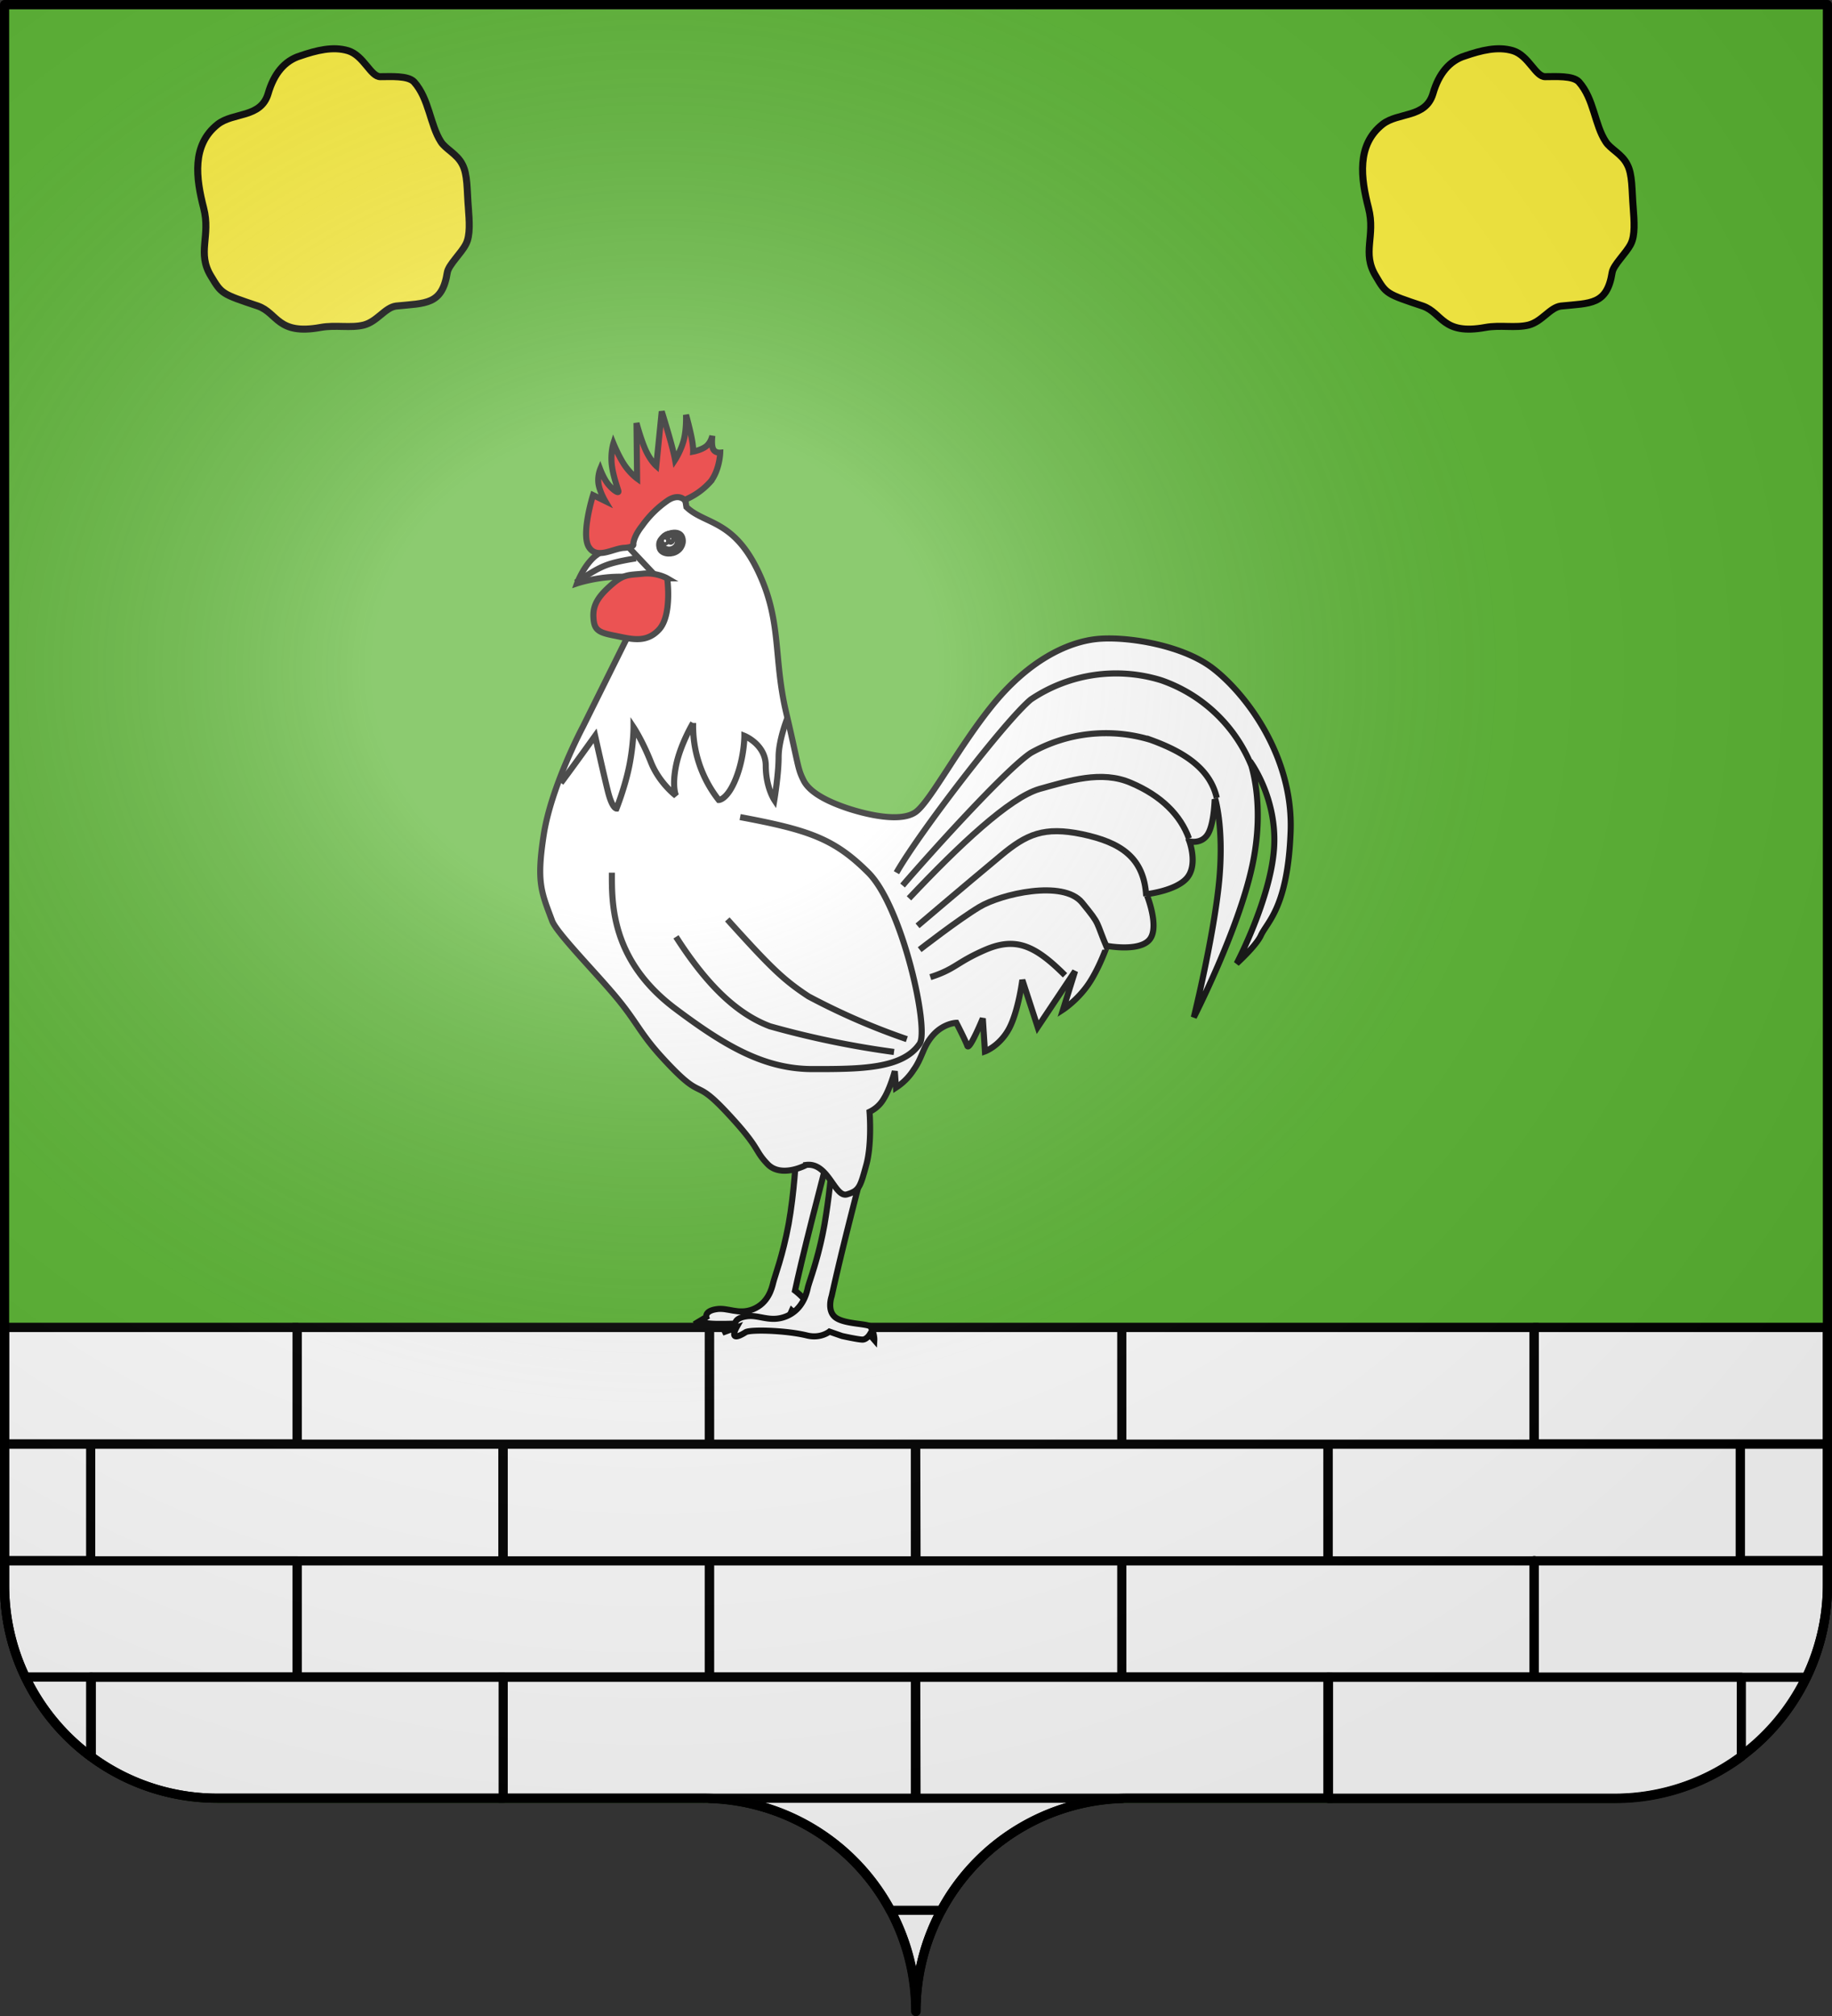 <svg xmlns="http://www.w3.org/2000/svg" xmlns:xlink="http://www.w3.org/1999/xlink" height="660" width="600" version="1.0"><rect width="100%" height="100%" fill="#333333" stroke="none"/><defs><radialGradient r="300" fy="200.4" fx="285.2" cy="200.4" cx="285.2" gradientTransform="matrix(1.551 0 0 1.35 -152.9 151.1)" gradientUnits="userSpaceOnUse" id="b" xlink:href="#a"/><linearGradient id="a"><stop offset="0" stop-color="#fff" stop-opacity=".3"/><stop offset=".2" stop-color="#fff" stop-opacity=".3"/><stop offset=".6" stop-color="#6b6b6b" stop-opacity=".1"/><stop offset="1" stop-opacity=".1"/></linearGradient></defs><path d="M300 660a69.7 69.7 0 0169.6-69.8h159.2a69.7 69.7 0 0069.7-69.7V3H1.5v517.5A69.7 69.7 0 0071 590.2h159.2A69.7 69.7 0 01300 660z" fill="#5ab532"/><path d="M300 658.5a69.7 69.7 0 0169.6-69.8h159.2a69.7 69.7 0 0069.7-69.7v-84.4H1.5V519A69.7 69.7 0 0071 588.7h159.2a69.7 69.7 0 0169.7 69.8z" fill="#fff" stroke-width="3" stroke-linecap="round" stroke-linejoin="round" stroke="#000"/><g fill="#fff" stroke="#000" stroke-width="3"><path d="M97.3 511h135v38h-135zm270.1 0h135v38h-135zm-135 0h135v38h-135zM435 472.8h135V511H435zm-270.2 0h135V511h-135zm-135.1 0h135V511h-135zm270.2 0h135V511H300zM97.3 434.6h135v38.2h-135zm270.1 0h135v38.2h-135zm-135 0h135v38.2h-135z"/><path d="M1.5 472.8v38.1h28.2v-38.1H1.5zm568.5 0v38.1h28.5v-38.1H570zM8.3 549a70.1 70.1 0 0021.4 26v-26H8.3zm561.7 0v26a70 70 0 0021.6-26H570z" stroke-linecap="round" stroke-linejoin="round"/><path d="M1.5 434.6v38.1h95.8v-38.1H1.5zm501 0v38.1h96v-38.1h-96zm-501 76.3v8.1c0 10.8 2.4 21 6.8 30h89v-38H1.5zm501 0v38.2h89.1a69.5 69.5 0 006.9-30.1v-8h-96zm-270 76.4v1.5a69.6 69.6 0 0159.1 36.6h16.7a69.6 69.6 0 0159.2-36.6v-1.5h-135z" stroke-linecap="round" stroke-linejoin="round"/><path d="M29.9 549v26.1a69.3 69.3 0 0041.3 13.6H165v-39.6H29.9zm405.2 0v39.8H529a69 69 0 0041.3-13.7v-26h-135z" stroke-linecap="round" stroke-linejoin="round"/><path d="M164.8 549.1h135v39.6h-135zm135.1 0h135v39.6H300z"/></g><g stroke-width="3.6" fill="#fff" stroke="#000"><g stroke-width="5.1"><path d="M296.3 749.3c0 .9-9.6 37.1-16 63.1s-9.6 41-9.6 41 7 5.3 10.2 10.5c3.3 5.1 3 10.2 3 10.2l-3.6-4.2s-2.3 3.8-5.4 3.9c-3 0-6.9-3.6-6.9-3.6l-4 9s-43 2.5-59.8 2.1c-16.7-.4-7.2-3.6-7.2-3.6l-10.8 3.9 10-6s-1.5-5 8.3-6.6c9.9-1.7 18.5 5 31 0 12.6-5.1 15.7-17.2 16.9-22.3 1.2-5.1 8-22.5 12.9-49 4.8-26.6 6.3-57.2 6.3-57.2l24.7 8.8z" fill-rule="evenodd" transform="matrix(.39 0 0 .39 154.8 89.7)"/><path d="M329.2 745c0 1-10.4 40.4-17.3 68.6a1876 1876 0 00-10.4 44.4s-4.4 12.2 3.3 18c7.7 5.7 27.5 5 29.3 7.7 3.5 5.7 3.2 11.1 3.2 11.1l-3.9-4.5s-2.5 4.1-5.9 4.2c-3.3.1-17.3-3-17.3-3l-10.6-3.7s-7.3 6-18.6 3.3c-17.7-4.4-47.7-5.2-51.7-2.8-15.4 9.7-7.8-3.9-7.8-3.9l-11.8 4.3 10.8-6.6s-1.5-5.4 9.1-7.1c10.7-1.8 20 5.5 33.7 0 13.6-5.6 17-18.6 18.2-24.2 1.3-5.5 8.9-24.4 14-53.2a562 562 0 007-62l26.7 9.5z" fill-rule="evenodd" transform="matrix(.39 0 0 .39 154.8 89.7)"/><path d="M280 748s-21 11.3-32.5-1c-11.5-12-5.3-12.5-34.5-43.6-29.1-31-17.8-6.2-54.4-46.3-18.2-20-20.7-29.2-38.2-50.2-17.5-21-50-53.9-53.7-64-9-24.2-13.3-32.1-6.9-72.9 6.5-40.7 32.8-90 32.8-90l47-94.6-13.3-69.2 49.8-42 3.4 21.4c15.3 14.7 38.9 10.3 59.6 52.7 20.8 42.5 13.2 72.7 24 119.1 10.9 46.4 9.6 47.3 14.8 57.7 5.3 10.6 21.1 18 36 23.1 14.8 5 46.4 13.2 59 2.8 12.6-10.3 36.8-56.7 65.2-91 29-35 60.4-50.7 85.4-53.5 24-2.7 71.3 4.4 97.4 24 27.2 20.5 68.4 73.2 66 137.6-2.4 63.8-19.7 75.6-25 87.2-4 8.7-20.3 23.5-20.3 23.5s28.6-54.4 31.4-96.9c2.8-42.5-20.3-73-20.3-73s13.6 35 1.8 88.7C642.8 551.4 605.6 624 605.6 624s16.9-68.4 21.3-114.5c4.3-46.2-3.7-70.2-3.7-70.2s-.3 21.3-5.6 30.5-15.7 6.5-15.7 6.5 7.2 19.3-1.8 30.4c-9 11.1-34.2 13.9-34.2 13.9s11.1 27 2.8 37.8c-8.3 10.9-36 5.6-36 5.6s-6.5 18.9-15.7 32.3c-9.2 13.4-21.2 21.2-21.2 21.2l10.1-32.3-31.4 47-12.9-39.6s-3.2 25.6-11 40.6c-8 15-20.4 19.4-20.4 19.4l-1.8-27.7s-11.4 27.6-13 23c-1.3-4-9.2-19.3-9.2-19.3s-10.4.2-19.4 10.1c-9 10-8.7 18.5-16.6 29.6a49.7 49.7 0 01-14.7 14.7l-1-13.8s-3.9 14.5-9.2 23a27 27 0 01-12 11.1s2.2 26.8-2.8 44.8c-5 18-5.7 21.4-16.1 24.5-10.4 3.1-15.6-27.2-34.4-24.7z" fill-rule="evenodd" transform="matrix(.39 0 0 .39 154.8 89.7)"/><path d="M87.7 259.7s4.9-13.8 14.7-22.5a65 65 0 0124.6-12l30.2 32s-20-3.7-37.4-3c-17.4.6-32.1 5.5-32.1 5.5z" fill-rule="evenodd" transform="matrix(.39 0 0 .39 154.8 89.7)"/><g stroke-width="4"><path d="M251.6 232.4c0 4-3.6 7.3-8 7.3-4.5 0-9.2-3.4-8-7.3.7-2.8 2.3-4.3 5.8-5 4.3-1 10.2 1 10.2 5z" transform="matrix(.455 -.219 .219 .455 57.9 125)"/><path d="M251.6 232.4c0 4-3.6 7.3-8 7.3-4.5 0-8-3.3-8-7.3s3.5-7.4 8-7.4c4.4 0 8 3.3 8 7.4z" transform="matrix(.313 -.151 .151 .313 108 141.4)" fill-opacity=".8" stroke-width="5.8"/><path d="M251.6 232.4c0 4-3.6 7.3-8 7.3-4.5 0-8-3.3-8-7.3s3.5-7.4 8-7.4c4.4 0 8 3.3 8 7.4z" transform="matrix(.076 0 0 .076 199.3 159.4)" stroke-width="26.2"/><path d="M251.6 232.4c0 4-3.6 7.3-8 7.3-4.5 0-8-3.3-8-7.3s3.5-7.4 8-7.4c4.4 0 8 3.3 8 7.4z" transform="matrix(.093 0 0 .119 197 148.7)" stroke-width="18.9"/></g><path d="M163.4 255.5s4.3 31-6.9 43c-11.1 12-24 7.7-37.8 5-13.8-2.7-16.8-5-17.3-15.7s5-18 15.3-27c10.4-9.1 14.5-8 26.1-9.2 11.7-1.3 20.6 3.9 20.6 3.9zM127 229.9c-9.4.6-23.1 10.1-29.6-1-6.4-11 3.7-43.3 3.7-43.3l10.2 5s-4.5-7.6-5.6-14.3c-1-6.6 1.4-12.4 1.4-12.4s3.1 8.3 7 12.9c3.8 4.6 8.7 7.9 8.3 5.5-.5-2.3-4.5-12.5-5.6-22.6-1-10 1.4-17.5 1.4-17.5s4.3 10.6 9.2 18c5 7.4 10.7 11.5 10.7 11.5l-.5-46.6s3.7 14 7.8 23c4.2 9 8.8 13 8.8 13l4.6-45.7s4.6 14.8 7.4 25c2.8 10 3.8 15.6 3.8 15.6s5-7.6 7.4-17c2.3-9.5 1.8-20.8 1.8-20.8s3.2 11.6 4.7 19.4c1.5 7.7 1.3 11.5 1.3 11.5s7-1.3 11.1-4.6c4-3.4 5-8.8 5-8.8s-1 7.5.6 11.1c1.6 3.6 6 3.2 6 3.2s-.4 14.1-7.9 24a59.2 59.2 0 01-22.1 15.7s-4.5-5.4-13.4 0a85.6 85.6 0 00-22.2 21.7c-7.4 9.3-7.4 15.3-7.4 15.3s1.5 2.6-7.8 3.2z" fill="#e20909" fill-rule="evenodd" transform="matrix(.39 0 0 .39 154.8 89.7)"/></g><path d="M183.7 256.3c4.2-5.6 11.2-15.4 11.2-15.4s2.8 12.6 4.2 18.2c1.4 5.6 2.8 5.6 2.8 5.6s2.8-7 4.2-14c1.4-7 1.4-12.6 1.4-12.6s2.8 4.2 5.6 11.2c2.7 7 8.3 11.2 8.3 11.2s-1.4-2.8 0-9.8c1.4-7 5.6-14 5.6-14a39.2 39.2 0 008.4 25.2s2.8 0 5.6-7 2.8-14 2.8-14 7 2.8 7 9.8c0 7 2.8 11.2 2.8 11.2s1.4-8.4 1.4-14 2.8-12.6 2.8-12.6m-15.4 32.2c22.4 4.2 30.8 7 42 18.2s20 51.3 16.8 56c-5.6 8.3-19.6 8.3-35 8.3-15.4 0-28-7-44.8-19.6-21.5-16-21-35-21-44.7m209.5-34.9a49.3 49.3 0 00-29.6-28.1 50 50 0 00-42.7 6.3c-8.4 7-36.4 43.4-44 56.7" fill-rule="evenodd" stroke-width="2"/><path d="M398.5 261.2c-2.1-9.1-9.8-14.7-21.7-19a50.1 50.1 0 00-39.2 4.3c-8.4 5.6-33.6 33.6-42 43.4" fill-rule="evenodd" stroke-width="2"/><path d="M389.4 274.5c-2.8-7.7-9.1-14-19-18.2-9.7-4.2-20.2-.7-30 2-9.8 2.9-26.3 18.4-42.7 35.8" fill-rule="evenodd" stroke-width="2"/><path d="M375.4 293.4c-.7-12.6-8.2-17.6-21-20.3-12.5-2.6-18.2 0-26.6 7-12.5 10.4-27.3 23-27.3 23" fill-rule="evenodd" stroke-width="2"/><path d="M362.8 310.9c-4.2-9.8-2.1-7.7-8.4-15.4-6.2-7.6-26.6-2.8-33.6 1.4-7 4.2-19.6 14-19.6 14" fill-rule="evenodd" stroke-width="2"/><path d="M348.8 319.3c-9.8-9.8-16.1-12.6-26-8.4-9.7 4.2-9.7 6.3-18.1 9M188.6 190.7c4.2-2.7 7.1-4.7 10.6-5.9 3.5-1.2 9.1-2 9.1-2m13.1 123.9c9.8 15.3 19.6 25.1 30.8 29.3a297 297 0 0040.6 8.4M238.2 301c14 15.5 18.2 19.7 26.6 25.2a220 220 0 0032.2 14" fill-rule="evenodd" stroke-width="2"/></g><path d="M98.3 18.3c5.3-1.8 10.7-3.2 15.7-1.7 5.2 1.6 7.4 8.6 10.6 8.5 3.4 0 9-.4 11 1.7 5 5.6 5.2 14 8.8 19.6 1.5 2.4 5.3 4 7 7.4 1.8 3.3 1.5 8.4 2 14.3.3 4.2.7 8.9-.8 11.8-1.5 3-5.7 6.8-6.1 9.3-1.7 10.7-7 10-16.8 11-3.6.5-6.1 5-10.5 6.2-4.3 1.1-9.3-.1-14.2.8-14.2 2.6-14-4.7-20.5-7-12-4-11.9-4-15.4-9.8-4.7-7.7 0-13-2.4-22.3-2.5-9.7-4-20.6 4.6-27.4 5.1-4 14.1-2 16.5-10 1.9-6.6 5.4-10.8 10.5-12.4zm381.5 0c5.3-1.8 10.7-3.2 15.7-1.7 5.2 1.6 7.4 8.6 10.6 8.5 3.4 0 9-.4 11 1.7 5 5.6 5.1 14 8.8 19.6 1.5 2.4 5.3 4 7 7.4 1.8 3.3 1.5 8.4 2 14.3.3 4.2.7 8.9-.8 11.8-1.5 3-5.7 6.8-6.1 9.3-1.7 10.7-7 10-16.8 11-3.6.5-6.1 5-10.5 6.2-4.4 1.1-9.3-.1-14.2.8-14.2 2.6-14-4.7-20.5-7-12-4-12-4-15.4-9.8-4.7-7.7 0-13-2.4-22.3-2.5-9.7-4-20.6 4.6-27.4 5.1-4 14.1-2 16.5-10 1.9-6.6 5.4-10.8 10.5-12.4z" stroke-width="2.3" fill="#fcef3c" fill-rule="evenodd" stroke="#000"/><path d="M76.5 203.9v517.5a69.7 69.7 0 0069.6 69.7h159.2A69.7 69.7 0 01375 861a69.7 69.7 0 0169.6-69.8H604a69.7 69.7 0 0069.6-69.7V203.9h-597z" fill="url(#b)" fill-rule="evenodd" transform="translate(-75 -202.4)"/><path d="M300 658.5a69.7 69.7 0 0169.7-69.8h159.2a69.7 69.7 0 0069.6-69.7V1.5H1.5V519a69.7 69.7 0 0069.7 69.7h159.2a69.7 69.7 0 0169.6 69.8z" fill="none" stroke="#000" stroke-width="3" stroke-linecap="round" stroke-linejoin="round"/></svg>